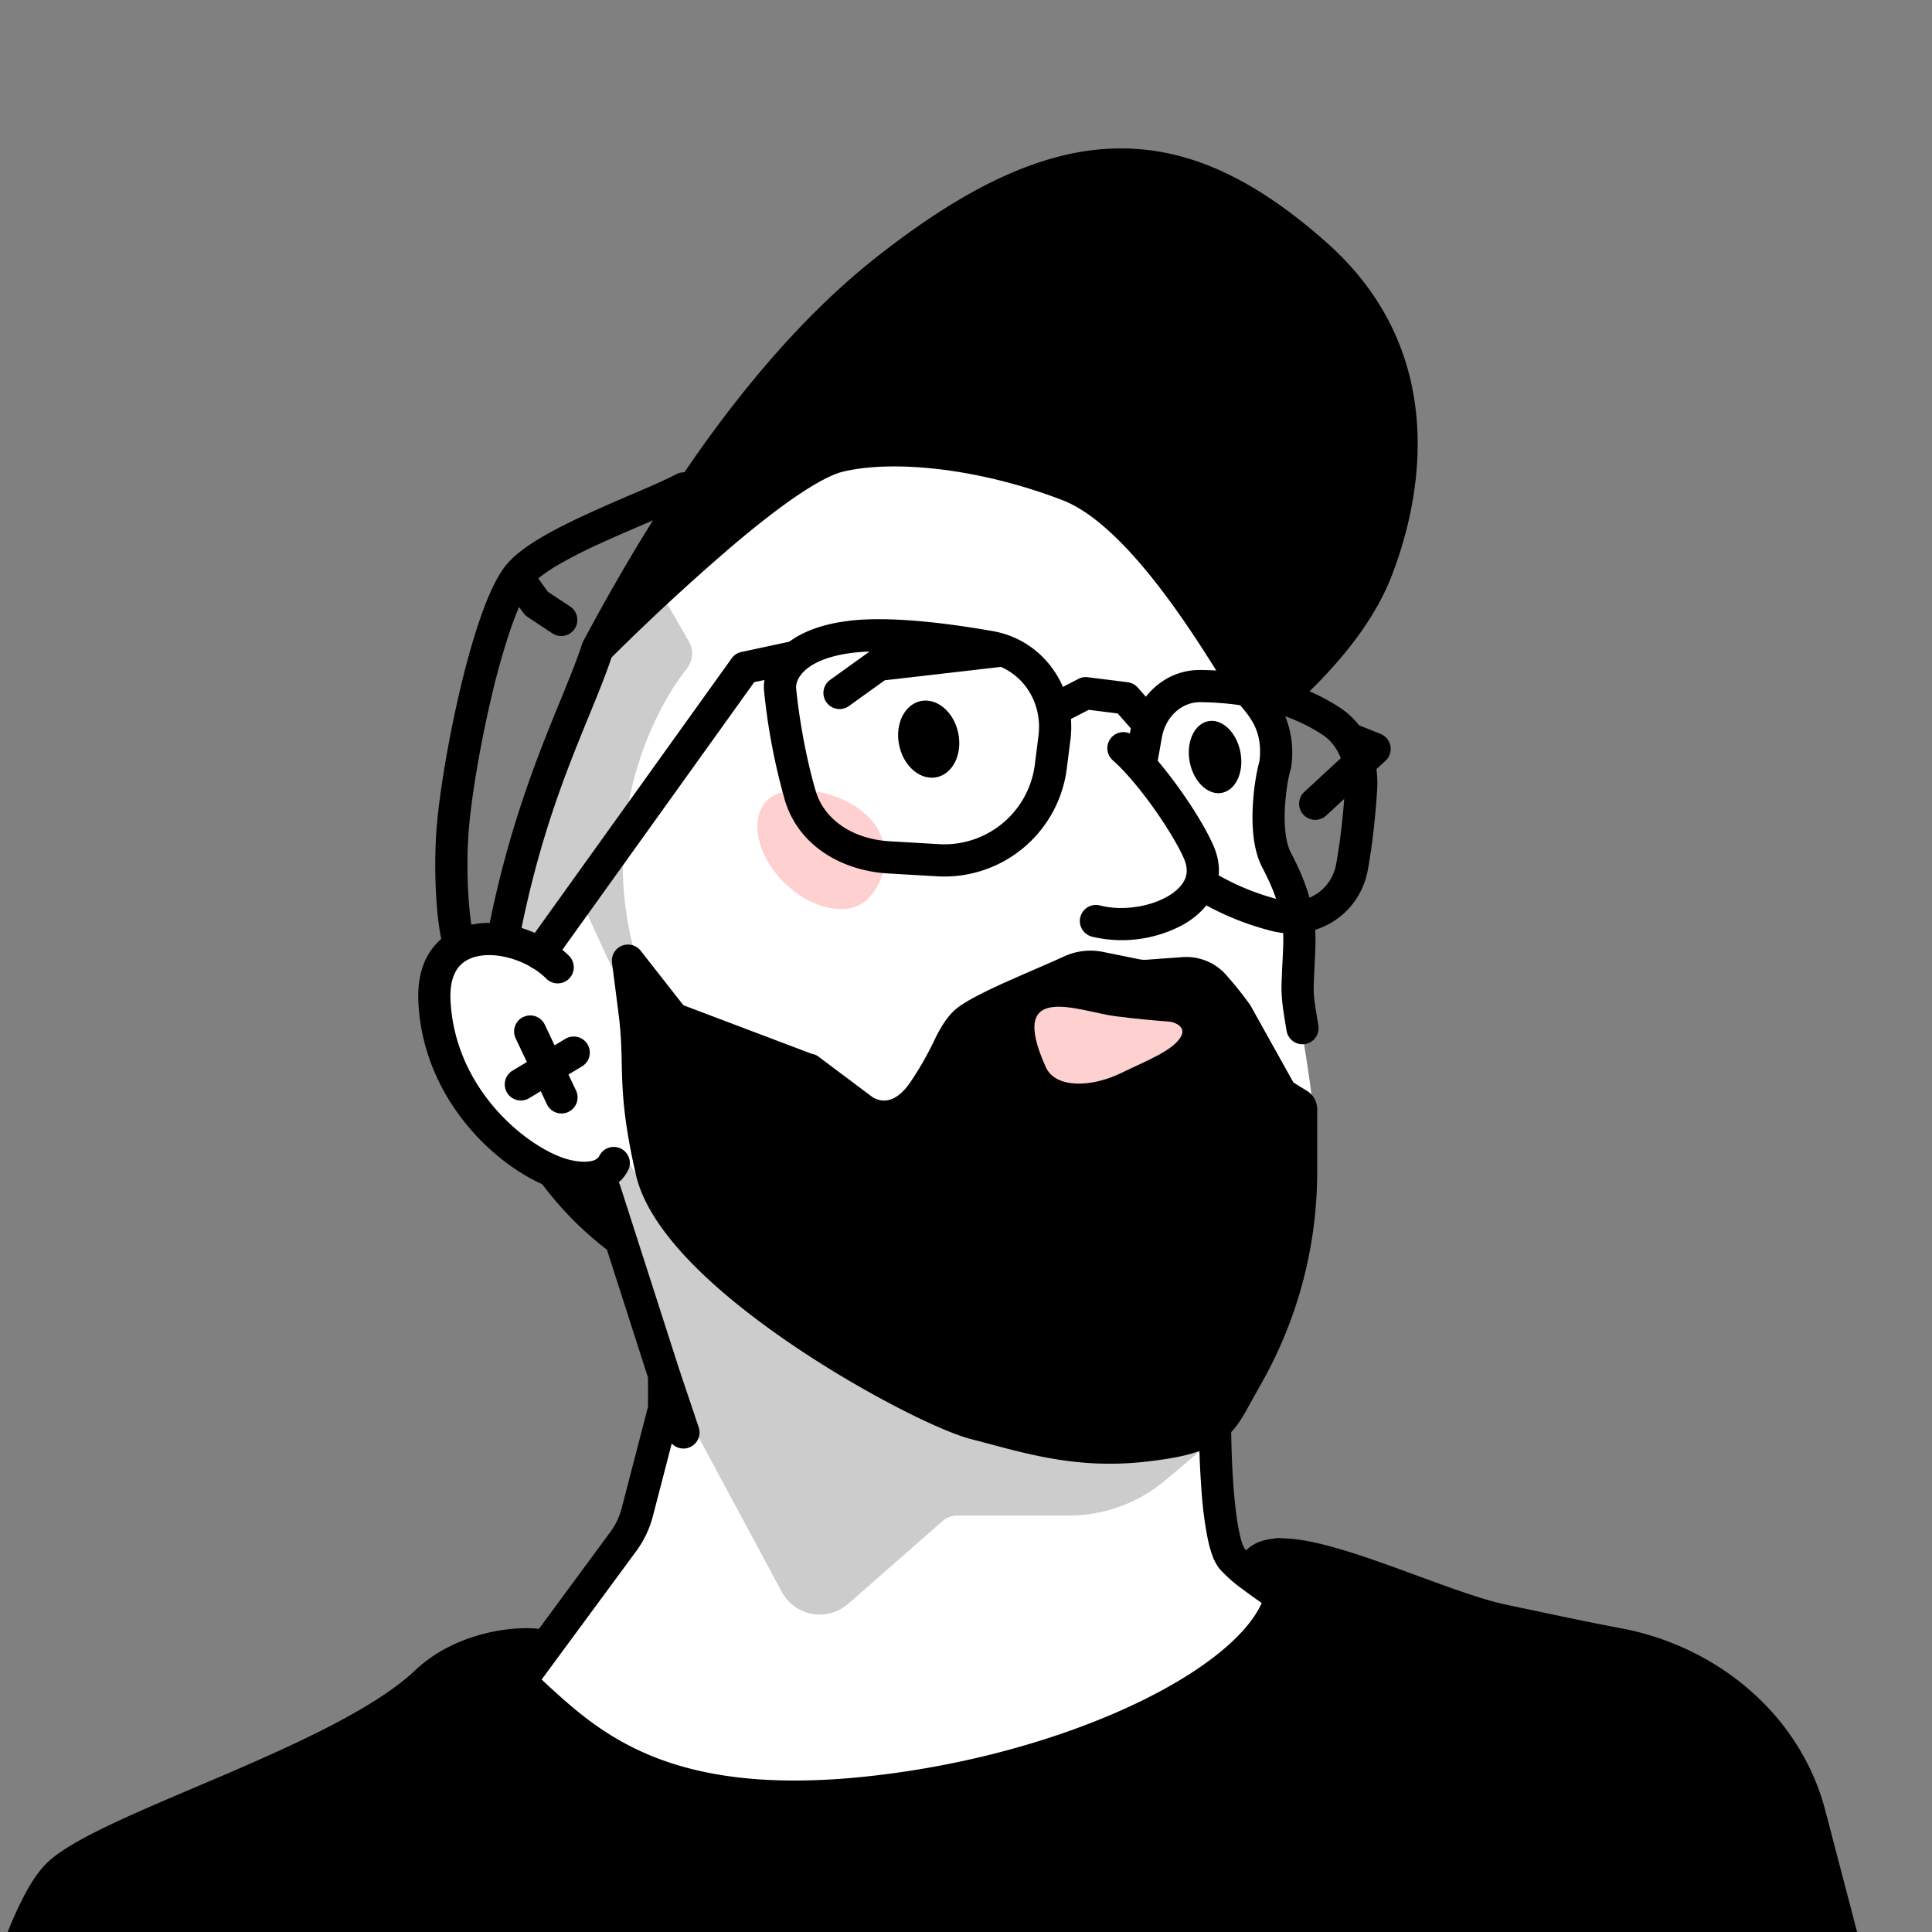 <svg xmlns="http://www.w3.org/2000/svg" width="45" height="45" fill="none"><rect width="100%" height="100%" fill="#808080" stroke="none"/><g clip-path="url(#a)"><path fill="#fff" d="M14.552 35.805c-.316.695-1.509 2.33-2.31 2.965-.164.13-.21.45-.048.583l1.733 1.44a.25.25 0 0 0 .107.052l11.178 2.414a.268.268 0 0 0 .063.005l5.874-.238a.25.25 0 0 0 .235-.198l.774-3.644a.25.25 0 0 0-.102-.257l-3.34-2.317a.25.25 0 0 1-.107-.188l-.29-4.342a.243.243 0 0 1 .017-.11c.687-1.655 2.297-4.926 2.285-5.634-.012-.704-.313-2.45-.469-3.273a.245.245 0 0 1-.002-.077l.192-1.526a.25.25 0 0 0-.018-.129l-.832-1.963a.25.25 0 0 1-.018-.13l.275-2.18a.25.25 0 0 0-.024-.141L27.96 13.3a.25.25 0 0 0-.072-.088l-6.18-4.786a.25.25 0 0 0-.319.01l-7.533 6.66a.25.25 0 0 0-.074.116l-1.94 6.556a.254.254 0 0 1-.209.18c-.245.032-.675.096-1.202.189-.312.055-1.02 2.076.462 3.984 1.066 1.373 2.023 1.574 2.528 1.486.094-.016.194.004.25.082.29.4.839 1.53 1.325 3.757.688 3.146-.028 3.45-.443 4.36Z"/><path fill="#000" fill-rule="evenodd" d="M28.305 32.561a.375.375 0 0 1 .371.378c-.004.469.011 1.197.068 1.855.029.33.067.633.117.873.024.12.05.218.077.291a.736.736 0 0 0 .05.11c.054.065.187.183.396.341.2.152.445.323.703.495a22.11 22.11 0 0 0 1.363.842.375.375 0 1 1-.363.657c-.32-.178-.886-.523-1.415-.875a15.307 15.307 0 0 1-.742-.521 3.364 3.364 0 0 1-.519-.46 1.114 1.114 0 0 1-.18-.336 2.964 2.964 0 0 1-.105-.392 8.569 8.569 0 0 1-.13-.96 21.846 21.846 0 0 1-.07-1.926.375.375 0 0 1 .379-.372Z" clip-rule="evenodd"/><path fill="#000" d="M29.706 36.21c-.139.034-.308.13-.459.218.09-.13.25-.198.46-.217a.315.315 0 0 1 .14-.007c1.223 0 3.78 1.247 5.143 1.535.795.167 1.735.371 2.72.559 2.1.399 3.9 1.894 4.441 3.962l.75 2.867-44.428 8.531c.464-2.895 1.7-8.958 2.927-10.04 1.227-1.082 6.63-2.639 8.523-4.436.972-.924 2.455-.957 2.758-.83-.317-.118-1.29.151-.217 1.139 1.307 1.203 3.045 2.755 7.734 2.263 4.688-.492 8.94-2.526 9.593-4.418.28-.815.231-1.091.056-1.132-.05 0-.096.002-.14.007Z"/><path fill="#000" fill-rule="evenodd" d="M29.88 35.83a.693.693 0 0 0-.233.01c-.255.028-.532.122-.707.373a.375.375 0 0 0 .495.54c.059-.035.111-.065.158-.09a4.215 4.215 0 0 1-.157.551c-.131.38-.46.809-.999 1.252-.533.439-1.243.87-2.088 1.264-1.69.788-3.885 1.409-6.19 1.65-2.298.242-3.84-.02-4.956-.47-1.116-.45-1.835-1.096-2.485-1.695-.249-.229-.336-.38-.362-.455a.211.211 0 0 1-.006-.02.302.302 0 0 1 .086-.03.331.331 0 0 1 .11-.006h.003a.375.375 0 0 0 .277-.697c-.148-.063-.36-.083-.567-.084-.222 0-.492.024-.781.083-.575.117-1.261.38-1.814.904-.435.413-1.09.828-1.873 1.24-.778.408-1.658.8-2.527 1.174l-.727.31c-.61.26-1.198.51-1.71.746-.703.324-1.32.644-1.675.957-.2.176-.378.432-.539.723a8.526 8.526 0 0 0-.472 1.041c-.304.785-.592 1.75-.854 2.763A67.245 67.245 0 0 0-1.897 53.6a.375.375 0 0 0 .44.428l44.429-8.531a.375.375 0 0 0 .292-.464l-.75-2.867c-.583-2.226-2.511-3.813-4.734-4.236-.795-.15-1.56-.313-2.246-.459l-.466-.098c-.526-.111-1.246-.375-2.026-.661-.18-.066-.363-.134-.548-.2-.483-.175-.97-.344-1.418-.469-.427-.12-.844-.208-1.196-.212Zm.475.808a4.04 4.04 0 0 1-.21.82c-.195.566-.642 1.101-1.23 1.587-.595.49-1.364.952-2.25 1.365-1.77.825-4.046 1.467-6.428 1.717-2.39.25-4.061-.016-5.314-.521-1.252-.504-2.056-1.235-2.713-1.84-.288-.264-.48-.518-.565-.767a.874.874 0 0 1-.047-.252c-.477.101-1.005.316-1.417.707l-.258-.272.258.272c-.511.486-1.24.94-2.041 1.36-.806.422-1.708.824-2.58 1.199l-.74.316c-.606.258-1.178.502-1.68.733-.714.329-1.232.608-1.492.837-.106.094-.235.264-.379.524a7.806 7.806 0 0 0-.429.948c-.288.747-.568 1.681-.826 2.68A65.988 65.988 0 0 0-1.07 53.19l43.506-8.354-.649-2.48c-.5-1.91-2.17-3.313-4.148-3.689-.803-.153-1.578-.317-2.264-.463l-.463-.098c-.585-.123-1.373-.412-2.155-.7l-.52-.189a20.622 20.622 0 0 0-1.364-.452 6.824 6.824 0 0 0-.519-.126ZM11.15 21.51c.738-.085 1.59.235 2.106.756a.375.375 0 0 1-.533.528c-.363-.366-.99-.596-1.488-.539-.239.028-.421.117-.542.259-.12.14-.218.377-.2.777.05 1.068.515 1.946 1.095 2.59.588.654 1.265 1.035 1.685 1.134.142.034.31.056.453.036.135-.018.2-.065.235-.132a.375.375 0 1 1 .661.354c-.187.35-.514.483-.795.521a2.053 2.053 0 0 1-.726-.049c-.603-.142-1.407-.625-2.07-1.361-.672-.746-1.229-1.784-1.287-3.06-.024-.537.105-.977.379-1.297.272-.32.648-.473 1.027-.517Z" clip-rule="evenodd"/><path fill="#FED1D0" d="M17.865 18.645c-.42.434-.234 1.297.417 1.929.65.631 1.52.791 1.94.357.421-.434.63-1.298-.02-1.93-.65-.63-1.916-.79-2.337-.356Z"/><path fill="#000" fill-rule="evenodd" d="M18.85 15.23a.375.375 0 0 1-.288.445l-.995.214-4.688 6.54a.375.375 0 1 1-.61-.438l4.773-6.657a.375.375 0 0 1 .226-.148l1.137-.244a.375.375 0 0 1 .445.288Z" clip-rule="evenodd"/><path fill="#000" fill-rule="evenodd" d="M19.769 14.46c.93-.113 2.254.046 3.356.24 1.206.213 1.958 1.353 1.807 2.534l-.085.671a2.875 2.875 0 0 1-3.02 2.506l-1.148-.067c-1.037-.06-2.08-.62-2.401-1.717a14.612 14.612 0 0 1-.48-2.519c-.033-.289.068-.663.38-.982.315-.323.826-.572 1.59-.665Zm3.226.979c-1.1-.194-2.326-.332-3.135-.234-.651.08-.983.278-1.146.445-.164.168-.177.322-.17.372v.01c.054.566.202 1.527.453 2.383.206.7.894 1.132 1.726 1.18l1.148.067a2.125 2.125 0 0 0 2.232-1.852l.085-.671c.105-.819-.415-1.563-1.193-1.7Zm2.89 1.741a.375.375 0 0 1 .53-.034c.354.312.743.785 1.073 1.249.33.464.623.95.776 1.303.171.393.166.777.008 1.113-.152.323-.427.566-.73.735a3.004 3.004 0 0 1-2.11.27.375.375 0 1 1 .19-.726c.49.128 1.12.043 1.555-.2.214-.119.35-.26.416-.398.059-.126.075-.284-.017-.495-.123-.284-.384-.723-.7-1.168-.316-.444-.665-.863-.957-1.12a.375.375 0 0 1-.034-.529Z" clip-rule="evenodd"/><path fill="#000" fill-rule="evenodd" d="M30.81 17.119c-.868-.58-1.96-.755-2.853-.764-.43-.004-.808.334-.895.824l-.1.56a.375.375 0 1 1-.738-.13l.1-.561c.138-.782.778-1.452 1.64-1.443.963.01 2.223.196 3.263.89.654.436.893 1.207.849 1.908-.036.564-.102 1.23-.216 1.856-.194 1.066-1.235 1.694-2.267 1.418a6.487 6.487 0 0 1-1.8-.767.375.375 0 1 1 .403-.633 5.74 5.74 0 0 0 1.59.675c.624.167 1.223-.207 1.336-.828.107-.587.17-1.222.205-1.768.033-.523-.15-.993-.516-1.237Z" clip-rule="evenodd"/><path fill="#000" fill-rule="evenodd" d="M25.117 15.813a.375.375 0 0 1 .22-.039l.93.117a.38.38 0 0 1 .234.124l.414.469a.375.375 0 0 1-.562.496l-.32-.362-.675-.085-.544.281a.375.375 0 0 1-.344-.666l.647-.335Zm6.03 1.282a.375.375 0 0 1 .488-.21l.522.21a.375.375 0 0 1 .115.623l-1.383 1.278a.375.375 0 1 1-.51-.55l.949-.877a.375.375 0 0 1-.18-.474Z" clip-rule="evenodd"/><path fill="#000" fill-rule="evenodd" d="M25.976 4.209c-1.469.042-3.085.786-5.095 2.368-2.275 1.791-4.116 4.409-5.39 6.517.37-.338.751-.674 1.127-.99.533-.45 1.06-.864 1.537-1.186.467-.316.922-.569 1.3-.66 1.362-.327 3.517-.094 5.56.69.901.347 1.754 1.219 2.465 2.12.72.912 1.342 1.918 1.77 2.61.026.04.07.09.123.15.05.056.107.121.168.196a.374.374 0 0 1 .091-.13c.592-.548 1.618-1.555 2.078-2.738.432-1.113 1.495-4.46-1.312-6.949-1.572-1.395-2.966-2.04-4.422-1.998Zm3.899 12.335a.374.374 0 0 0 .267-.1c.589-.546 1.738-1.656 2.267-3.016.437-1.127 1.693-4.94-1.513-7.782-1.646-1.46-3.22-2.237-4.942-2.187-1.708.05-3.481.91-5.537 2.529-3.32 2.613-5.717 6.87-6.832 8.946-.01.02-.02.04-.026.062-.126.389-.305.826-.512 1.331-.522 1.276-1.22 2.984-1.692 5.429a.375.375 0 0 0 .736.142c.457-2.369 1.102-3.941 1.618-5.201.205-.5.39-.95.534-1.382a51.778 51.778 0 0 1 2.859-2.638c.522-.44 1.027-.836 1.473-1.138.457-.308.817-.494 1.056-.552 1.164-.28 3.156-.09 5.114.662.698.268 1.444.993 2.146 1.883.692.876 1.295 1.85 1.724 2.547a.41.41 0 0 0 .007.011c.076.113.162.215.248.317.272.32.543.64.466 1.32-.066.23-.137.64-.157 1.069-.021.439.006.983.21 1.384.195.382.368.743.463 1.25.054.285.042.524.022.929-.008.153-.017.33-.024.542-.01.337.03.58.1 1.007l.017.099a.375.375 0 1 0 .74-.122l-.011-.067c-.077-.461-.105-.632-.096-.892.005-.164.013-.315.02-.457.023-.443.04-.798-.03-1.177-.116-.618-.331-1.057-.533-1.453-.11-.216-.15-.59-.13-1.008.02-.405.09-.77.136-.915a.372.372 0 0 0 .014-.065 2.282 2.282 0 0 0-.202-1.307Z" clip-rule="evenodd"/><path fill="#000" d="m29.898 16.155-1.305-.35c-.533-.763-1.335-2.352-2.43-3.501-1.37-1.437-2.774-1.529-3.896-1.72-1.122-.193-3.225.048-3.73.305-.403.205-3.332 2.552-4.746 3.7l3.412-5.014c.835-.788 2.935-2.695 4.652-4.015C24 3.909 26.053 3.665 27.206 4.013a8.708 8.708 0 0 1 4.521 3.177c1.483 2.007.908 4.625.65 6.008-.207 1.106-1.739 2.432-2.48 2.957Z"/><path fill="#000" fill-rule="evenodd" d="M16.258 11.201a.375.375 0 0 1-.156.507c-.248.131-.585.28-.944.434l-.207.09c-.306.13-.627.269-.942.413a10.86 10.86 0 0 0-1.051.537 3.45 3.45 0 0 0-.421.29l.224.312.515.34a.375.375 0 1 1-.413.626l-.572-.378a.375.375 0 0 1-.098-.094l-.102-.14c-.069.158-.14.344-.212.555a17.365 17.365 0 0 0-.454 1.634c-.275 1.183-.47 2.42-.515 3.128-.037.568-.024 1.141.014 1.596.018.227.043.42.068.565a1.902 1.902 0 0 0 .05.211.375.375 0 0 1-.65.372.912.912 0 0 1-.085-.213 2.666 2.666 0 0 1-.053-.239 6.947 6.947 0 0 1-.078-.635 12.11 12.11 0 0 1-.015-1.705c.05-.763.253-2.043.533-3.25.14-.604.302-1.199.475-1.706.17-.498.363-.948.579-1.237.188-.254.497-.479.824-.675.335-.201.73-.395 1.125-.576a44.838 44.838 0 0 1 1.164-.51c.365-.157.673-.293.89-.408a.375.375 0 0 1 .507.156ZM12.723 27.07a.375.375 0 0 1 .523.084c.176.244.696.866 1.31 1.331a.375.375 0 0 1-.452.598 7.901 7.901 0 0 1-1.466-1.49.375.375 0 0 1 .085-.524Z" clip-rule="evenodd"/><path fill="#000" d="m19.752 37.36 2.207-1.936a.5.5 0 0 1 .33-.124h2.6a3.5 3.5 0 0 0 2.256-.823l1.144-.964-6.193-.337a.5.5 0 0 1-.217-.063l-3.024-1.69a.504.504 0 0 1-.089-.064l-3.202-2.855a.499.499 0 0 1-.09-.106l-.863-1.368-.15.448a.5.5 0 0 0-.01.278L15.496 32c.01.04.025.08.045.117l2.67 4.963a1 1 0 0 0 1.54.278Z" opacity=".2"/><path fill="#000" fill-rule="evenodd" d="M12.189 23.688a.375.375 0 0 1 .5.178l.732 1.543a.375.375 0 0 1-.677.322l-.733-1.544a.375.375 0 0 1 .178-.5Z" clip-rule="evenodd"/><path fill="#000" fill-rule="evenodd" d="M13.684 24.323a.375.375 0 0 1-.128.515l-1.247.75a.375.375 0 0 1-.386-.642l1.247-.75a.375.375 0 0 1 .514.127Z" clip-rule="evenodd"/><path fill="#000" d="m13.214 15.915 1.995-2.425.845 1.467c.115.2.077.452-.067.632-.865 1.082-2.109 3.79-1.114 6.901l-.482.347-.915-1.98-.758 1.146-.66-.16c-.063-2.11.745-4.83 1.156-5.928Z" opacity=".2"/><path fill="#000" d="M28.527 22.672a1.243 1.243 0 0 0-1.01-.377l-.813.059a.624.624 0 0 1-.168-.011l-.86-.174a1.475 1.475 0 0 0-.908.115c-.2.093-.43.192-.675.298-.195.085-.4.174-.608.267-.441.197-.894.413-1.162.608-.24.175-.421.48-.558.768a7.412 7.412 0 0 1-.566.988c-.234.343-.543.54-.875.342l-1.284-.962a.376.376 0 0 0-.131-.047l-2.991-1.132-.996-1.27a.375.375 0 0 0-.667.279l.145 1.131v.002c.065.484.073.827.081 1.192.003.128.006.26.011.4.022.54.08 1.166.318 2.207.164.722.685 1.44 1.331 2.097.655.665 1.48 1.307 2.317 1.875a24.619 24.619 0 0 0 2.433 1.448c.724.375 1.352.647 1.717.742.13.033.26.068.388.102 1.132.303 2.257.604 3.79.415.647-.08 1.181-.178 1.647-.475.254-.161.431-.413.578-.676l.402-.72a10.001 10.001 0 0 0 1.267-4.873v-1.456a.5.5 0 0 0-.237-.425l-.317-.196-1.004-1.801a8.534 8.534 0 0 0-.595-.74Zm-6.196-5.527c-.071-.495-.442-.863-.83-.824-.386.04-.641.472-.57.966.072.495.443.863.83.824.386-.04.642-.472.57-.966Zm6.569.426c-.067-.463-.39-.811-.72-.778-.33.034-.545.437-.478.9.067.464.39.812.72.779.332-.034.546-.437.478-.9Z"/><path fill="#000" fill-rule="evenodd" d="M13.954 27.314a.375.375 0 0 1 .472.243l1.4 4.355.448 1.333a.375.375 0 0 1-.628.377l-.44 1.695a2.373 2.373 0 0 1-.387.812l-2.567 3.484a.375.375 0 1 1-.604-.445l2.567-3.484c.123-.166.213-.355.265-.555l.614-2.365v-.676l-1.382-4.302a.375.375 0 0 1 .242-.472ZM23.71 15.11a.375.375 0 0 1-.33.415l-2.772.32-.835.6a.375.375 0 0 1-.437-.61l.913-.656a.375.375 0 0 1 .176-.068l2.87-.331a.375.375 0 0 1 .415.33Z" clip-rule="evenodd"/><path fill="#FED1D0" d="M27.218 23.794c.18.013.376.134.31.303-.138.356-.861.623-1.409.893-.683.337-1.531.37-1.759-.132-.922-2.04.779-1.297 1.616-1.189.506.066.961.104 1.242.125Z"/></g><defs><clipPath id="a"><path fill="#fff" d="M45 0H0v45h45z"/></clipPath></defs></svg>